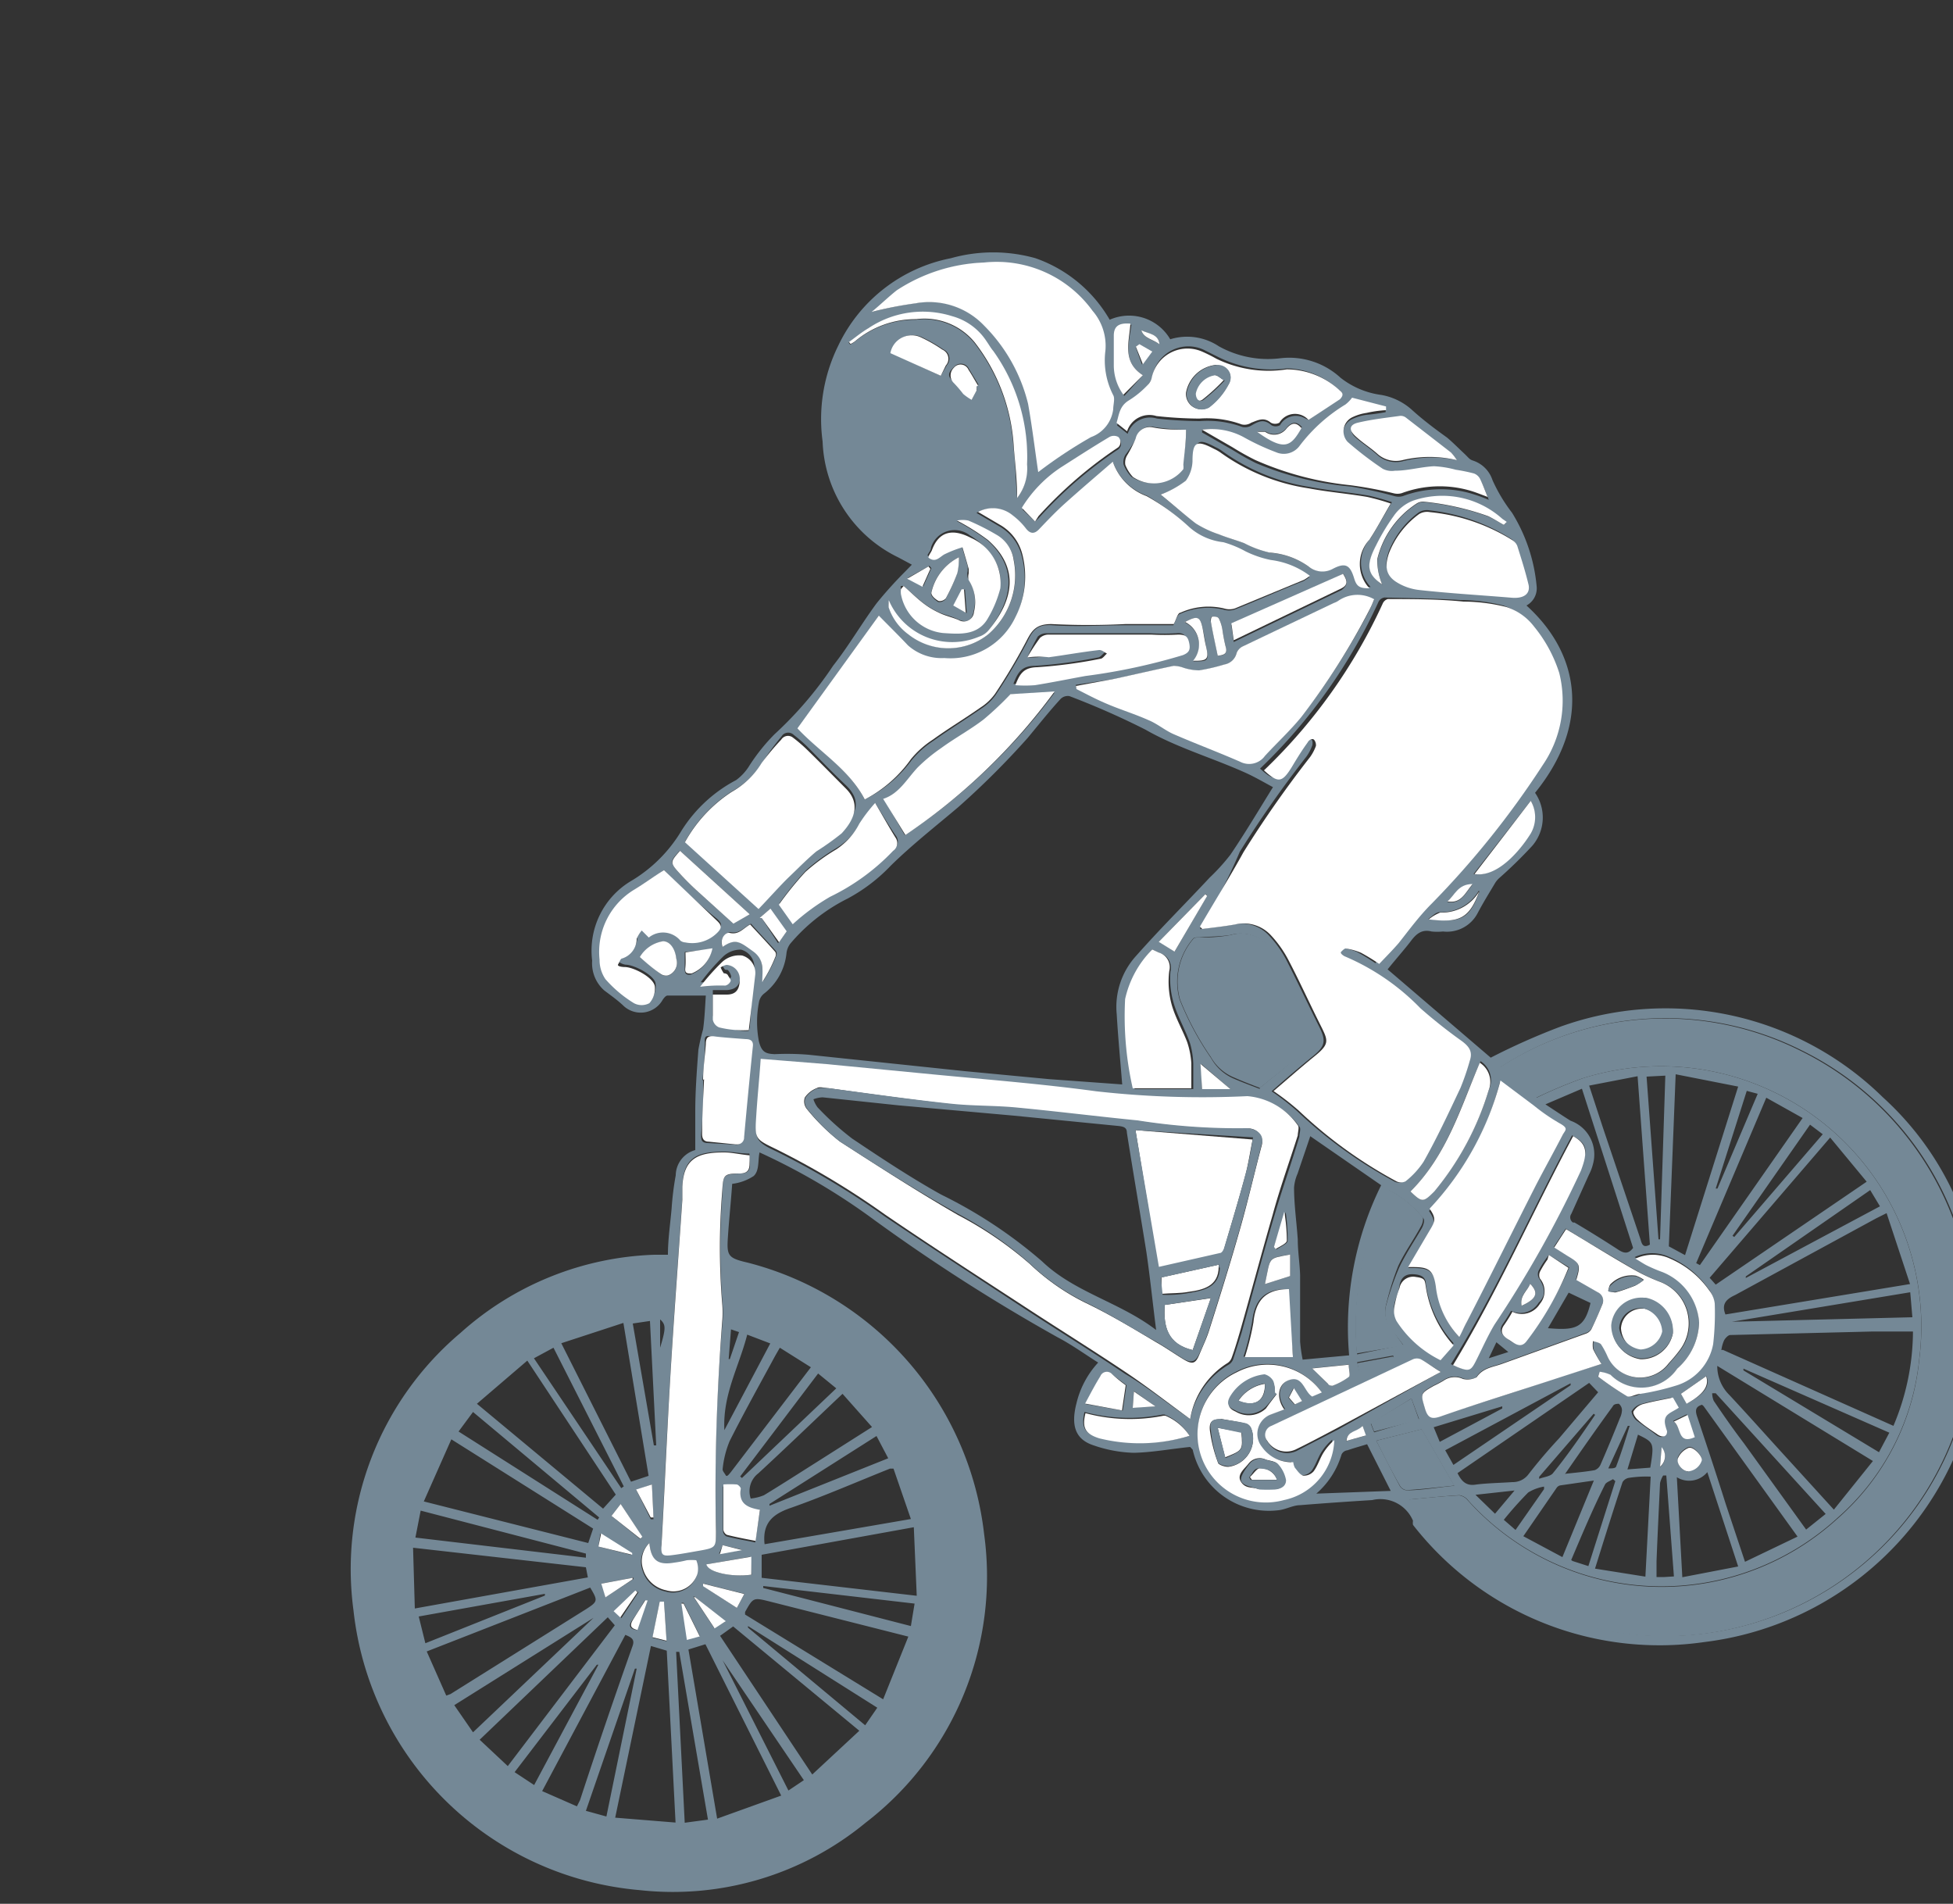 <svg xmlns="http://www.w3.org/2000/svg" viewBox="0 0 100 97.47"><rect x="0" y="0" width="100" height="97.47" fill="#333333" stroke="none"/><defs><style>.cls-1{fill:#748896;}.cls-2{fill:#fff;}</style></defs><title>BG_Astro</title><g id="Astro"><g id="Nice_Bikes" data-name="Nice Bikes"><path class="cls-1" d="M60.94,74.08c-1,.1-1.94.28-2.89.3A6.83,6.83,0,0,1,56,74c-.93-.3-1.18-1-.88-2.16a4.66,4.66,0,0,1,1.11-2.08c-.7-.44-1.36-.92-2.07-1.29a93.88,93.88,0,0,1-9.38-6A32.93,32.93,0,0,0,38.89,59c-.09.43,0,.93-.3,1.21a2.56,2.56,0,0,1-1.1.4c-.06.88-.16,1.81-.22,2.74s0,1.06,1,1.29A16.25,16.25,0,0,1,50.39,78.54a15.89,15.89,0,0,1-6.07,14.78,15.5,15.5,0,0,1-11.56,3.45A16.13,16.13,0,0,1,18.1,82.45a15.82,15.82,0,0,1,5.48-14.21,15.63,15.63,0,0,1,9.92-4h.7c0-.79.12-1.58.19-2.38a15.12,15.12,0,0,1,.21-1.69,1.36,1.36,0,0,1,1-1.29v-2c0-1,.08-2.09.16-3.14A11,11,0,0,1,36,52.7c.08-.57.1-1.15.14-1.73H34.18c-.09,0-.19.13-.25.22a1.29,1.29,0,0,1-2,.31c-.31-.3-.66-.54-1-.8a1.86,1.86,0,0,1-.61-1.52,4.15,4.15,0,0,1,2-4.08,7.41,7.41,0,0,0,2.58-2.58,7.32,7.32,0,0,1,2.79-2.58,2.58,2.58,0,0,0,.68-.74,9.8,9.8,0,0,1,1.29-1.61,19.18,19.18,0,0,0,3-3.51c.79-1,1.46-2.16,2.23-3.2a20.85,20.85,0,0,1,1.45-1.61l.35-.36L46,28.54a6.87,6.87,0,0,1-3.88-5.94,8.49,8.49,0,0,1,.8-4.9,8.1,8.1,0,0,1,5.77-4.48,8,8,0,0,1,4.33,0,7.08,7.08,0,0,1,3.8,3.15,2.44,2.44,0,0,1,3.1,1,2.93,2.93,0,0,1,2.49.36,5.17,5.17,0,0,0,3.16.61,3.88,3.88,0,0,1,3.07,1,4.28,4.28,0,0,0,2.09.88,3.16,3.16,0,0,1,1.55.75c.57.52,1.21,1,1.81,1.43.3.25.56.52.84.78s.3.34.49.4a1.56,1.56,0,0,1,1,1,8.25,8.25,0,0,0,1,1.67A8.62,8.62,0,0,1,78.68,30a1,1,0,0,1-.52,1c2.7,2.44,3.35,6,.44,9.59a2.22,2.22,0,0,1-.14,2.71,23,23,0,0,1-1.71,1.67,1.18,1.18,0,0,0-.19.23c-.31.52-.61,1-.9,1.55a1.77,1.77,0,0,1-1.77.94,3,3,0,0,1-.59,0c-.5-.13-.79.13-1.06.49s-.78.94-1.19,1.45l5.28,4.52a34,34,0,0,1,3.55-1.58,15.88,15.88,0,0,1,16.52,3.6,15.4,15.4,0,0,1,5.06,11.56A16.15,16.15,0,0,1,87.26,84.07a16,16,0,0,1-14.91-6,.61.61,0,0,1,0-.21,1.81,1.81,0,0,0-2.09-1.06c-1.29.08-2.45.16-3.68.26-.37,0-.74.22-1.12.26a4,4,0,0,1-4.39-3.1ZM57.46,55.52c-.09-1.15-.21-2.38-.28-3.59a3.88,3.88,0,0,1,1-3c1.21-1.37,2.51-2.66,3.76-4A10.26,10.26,0,0,0,63,43.76c.76-1.12,1.46-2.3,2.18-3.46-.43-.23-.89-.5-1.37-.72-1.72-.78-3.53-1.29-5.17-2.23a40.59,40.59,0,0,0-3.88-1.71.52.52,0,0,0-.45.14c-.58.63-1.1,1.29-1.69,2a42.33,42.33,0,0,1-3.55,3.54c-1.18,1-2.36,1.92-3.46,3a8.73,8.73,0,0,1-2.22,1.69,9.24,9.24,0,0,0-2.93,2.31,1,1,0,0,0-.19.49,3,3,0,0,1-1.16,2.07.72.72,0,0,0-.25.44,5.27,5.27,0,0,0,0,2c.14.56.36.63.81.65A13.62,13.62,0,0,1,41.4,54l8,.84,4.33.41Zm4-8.09v.14c.56-.08,1.12-.13,1.68-.23a1.89,1.89,0,0,1,1.85.57,5.75,5.75,0,0,1,.85,1.19c.59,1.15,1.14,2.33,1.71,3.47.36.72.3,1-.32,1.5s-1.45,1.21-2.12,1.8a13.19,13.19,0,0,1,1.29,1,23.32,23.32,0,0,0,5,3.62.52.52,0,0,0,.47,0,4.29,4.29,0,0,0,.92-1C73.41,58.19,74,57,74.62,55.7c.21-.44.31-.93.48-1.4s0-.72-.41-1a26.57,26.57,0,0,1-2.16-1.72,11.81,11.81,0,0,0-3.88-2.66c-.08,0-.12-.16-.18-.23s.17-.18.23-.17a3.1,3.1,0,0,1,.79.22,10.42,10.42,0,0,1,.93.57c.35-.37.68-.71,1-1.07.57-.65,1.07-1.36,1.67-2a45.21,45.21,0,0,0,5.71-7.12,5.84,5.84,0,0,0,.88-4.75A7.14,7.14,0,0,0,78.38,32a2.89,2.89,0,0,0-1.41-1,9.17,9.17,0,0,0-2.2-.28c-1.29-.08-2.58-.1-3.88-.13a.41.41,0,0,0-.3.21,27.81,27.81,0,0,1-6.07,8.55c.71.65.92.63,1.4-.13L66.76,38c0-.09.22-.1.34-.14s.12.23.09.31a2.34,2.34,0,0,1-.3.57,56.45,56.45,0,0,0-3.41,4.87,26.84,26.84,0,0,1-2,3.84ZM72.17,76.77a15.8,15.8,0,1,0,20.07-23,15.5,15.5,0,0,0-15.41.87l1.85,1.56a24.05,24.05,0,0,1,2.38-1A13.33,13.33,0,0,1,98.27,69.59a12.44,12.44,0,0,1-4.17,8.11,13.34,13.34,0,0,1-18.85-.8l-.08-.09a.7.7,0,0,0-.44-.26c-.84.05-1.68.14-2.57.22ZM44.28,40.93a6.64,6.64,0,0,0,2.39-2,4.84,4.84,0,0,1,1.12-1c.8-.57,1.64-1.09,2.45-1.65a2.67,2.67,0,0,0,.74-.7,30.11,30.11,0,0,0,1.6-2.69c.28-.57.48-.94,1.29-.88,1.29.09,2.58,0,3.78,0h2.43c.13-.23.19-.53.34-.58a3.46,3.46,0,0,1,2.23-.22.93.93,0,0,0,.56,0c1.19-.47,2.36-1,3.53-1.46a2.33,2.33,0,0,0,.31-.21,4.19,4.19,0,0,0-2-.84,5.32,5.32,0,0,1-1.29-.44,5.45,5.45,0,0,0-1.14-.47,3.16,3.16,0,0,1-1.73-.76,11.25,11.25,0,0,0-2.16-1.65A2.88,2.88,0,0,1,57,23.69c-.88.76-1.69,1.45-2.49,2.17-.44.39-.81.84-1.29,1.29s-.47.25-.68-.06a3.58,3.58,0,0,0-.66-.65A1.59,1.59,0,0,0,50,26.26l1.14.67A2.42,2.42,0,0,1,52.3,28.4,4.57,4.57,0,0,1,52,31.63a3.68,3.68,0,0,1-3.66,2.11,2.58,2.58,0,0,1-1.86-.65c-.5-.49-1-1-1.49-1.52l-4.13,5.72C42,38.49,43.47,39.38,44.28,40.93ZM60.94,72.65a4.19,4.19,0,0,1,2-2.8.54.54,0,0,0,.21-.28l.41-1.29c.56-2,1.09-4,1.68-6,.4-1.37.88-2.71,1.29-4.08,0-.17.1-.43,0-.52a3.51,3.51,0,0,0-2.58-1.49,48.46,48.46,0,0,1-7.75-.25c-2.79-.37-5.61-.58-8.41-.87l-5.45-.47-3.37-.27c-.08,1-.16,2-.23,2.95s-.09,1.16.93,1.63a40.68,40.68,0,0,1,5.65,3.38c2.39,1.61,4.82,3.19,7.23,4.77,1.68,1.1,3.4,2.16,5.06,3.28C58.74,71,59.81,71.88,60.94,72.65ZM55.09,35.06v.13c.54.26,1.09.56,1.64.79s1.38.5,2.05.8c.44.19.83.53,1.29.72,1.12.49,2.27.92,3.4,1.41a1,1,0,0,0,1.29-.22c.63-.67,1.29-1.29,1.87-2a36.69,36.69,0,0,0,3.44-5.34c.1-.19.18-.41.28-.62a1.73,1.73,0,0,0-1.85.09,1,1,0,0,1-.21.1L63.64,33.1a.62.62,0,0,0-.32.34.78.78,0,0,1-.63.59,9.71,9.71,0,0,1-1.29.3,2.75,2.75,0,0,1-.79-.13,1.54,1.54,0,0,0-.52-.1c-1,.21-2,.44-3,.66Zm-1.94-11c.84-.57,1.69-1.29,2.58-1.77A1.74,1.74,0,0,0,56.94,21c0-.25.13-.54,0-.72A3.88,3.88,0,0,1,56.57,18a2.74,2.74,0,0,0-.66-2.05,6.06,6.06,0,0,0-5.52-2.49A8.73,8.73,0,0,0,46,14.84c-.45.34-.88.74-1.29,1.11a19.67,19.67,0,0,1,2.25-.44,3.88,3.88,0,0,1,3.46,1.14,8.53,8.53,0,0,1,2.25,4c.22,1.18.34,2.35.52,3.5Zm-14.78,35c-.45,0-.88-.1-1.29-.1-1.36,0-2.07.28-2.14,1.72v.65c-.21,3-.44,6.07-.62,9.12s-.3,5.75-.45,8.62c0,.44.21.5.54.47s.94-.16,1.41-.23c.84-.14.85-.16.84-1A96.26,96.26,0,0,1,37,67.65a5.17,5.17,0,0,0,0-.88A35.08,35.08,0,0,1,37,61c0-.85.08-.89.9-.92.4,0,.52-.18.5-.53A1.11,1.11,0,0,1,38.38,59.15Zm36.34,9.3c.14-.25.26-.44.36-.65,1.18-2.34,2.35-4.69,3.54-7,.44-.88.92-1.73,1.37-2.58a.39.39,0,0,0-.18-.59c-.26-.16-.83-.58-1.29-.89L76.8,55.41A15.14,15.14,0,0,1,73.17,62c.32.48.31.63,0,1.12l-1.06,1.8h.25c.78,0,1.07.13,1.2,1A4.46,4.46,0,0,0,74.72,68.45Zm-35.87-22c.53-.56,1-1.11,1.58-1.65a13.62,13.62,0,0,1,1.38-1.29,13.86,13.86,0,0,0,1.29-.92c.75-.8,1.07-1.49.22-2.3s-1.29-1.29-2-2a7.89,7.89,0,0,0-.66-.57.41.41,0,0,0-.58,0l-.06.08A13.43,13.43,0,0,0,39.06,39a4.2,4.2,0,0,1-1.59,1.52,7.25,7.25,0,0,0-2.4,2.58ZM59.43,25.32c.58.48,1.19,1,1.85,1.49a5.44,5.44,0,0,0,1.19.56c.43.17.87.3,1.29.45a5.4,5.4,0,0,0,1.29.48A3.88,3.88,0,0,1,67,29a1.1,1.1,0,0,0,1.29.06c.65-.35.89-.21,1.11.49.13.43.28.53.78.5a1.82,1.82,0,0,1,0-2.49c.36-.58.7-1.19,1.09-1.85a11.26,11.26,0,0,0-1.21-.34c-1-.17-2-.25-3-.44a10.33,10.33,0,0,1-4.51-1.86,2,2,0,0,0-.32-.18c-.89-.47-1-.35-1.1.63a1.81,1.81,0,0,1-.37,1.09A5.06,5.06,0,0,1,59.43,25.32ZM64.5,55.7c.89-.72,1.73-1.42,2.58-2.09a.41.41,0,0,0,.18-.56l0,0c-.67-1.29-1.29-2.71-2-4.06A1.87,1.87,0,0,0,63,47.87c-.53.08-1.07.08-1.6.12-.12,0-.28,0-.32.08a3.38,3.38,0,0,0-.68,3.1,14.88,14.88,0,0,0,1.61,3,2.43,2.43,0,0,0,1.18,1.06c.44.19.9.36,1.32.52ZM82,69.83a7.35,7.35,0,0,1-.4-.75,1.18,1.18,0,0,1,0-.41.6.6,0,0,1,.41.17,4.21,4.21,0,0,1,.31.57,1.83,1.83,0,0,0,3.15.4c.19-.22.39-.44.56-.67a2.27,2.27,0,0,0-1.09-3.54,10,10,0,0,1-1.42-.7c-1.11-.65-2.21-1.29-3.35-2l-.61.94.68.43c.66.39.68.47.45,1.23l1.1.63a.47.47,0,0,1,.27.6v0c-.17.44-.36.88-.57,1.29a.53.53,0,0,1-.28.22l-4.31,1.56c-.45.17-1,.21-1.29.68-.09.13-.48.16-.7.09a1,1,0,0,0-1,.09,5.17,5.17,0,0,1-.49.26c-.71.4-.68.4-.45,1.19.14.45.34.53.76.39,2-.67,4.06-1.29,6.1-2Zm-12.92-.44a16.41,16.41,0,0,1,1.64-8.71l-3.63-2.51c-.22.66-.44,1.29-.65,1.92a2.14,2.14,0,0,0-.18.71c0,.89.13,1.77.19,2.66,0,.61.1,1.21.12,1.82v3.4a7.75,7.75,0,0,0,.13.93Zm19.14-.28L96.95,73a12.49,12.49,0,0,0,1-4.83H95.88l-7.29.18c-.1,0-.25.16-.31.27a1.77,1.77,0,0,0-.14.5ZM67,21.5l1.55-1.1c.18-.13.28-.28,0-.44a4,4,0,0,0-2.65-1.1,6.1,6.1,0,0,1-3.54-.59l-.74-.37A1.87,1.87,0,0,0,59,19.31a.68.68,0,0,1-.17.32,4.64,4.64,0,0,1-1,1c-.49.3-.5.74-.63,1.15l.54.43a1.2,1.2,0,0,1,1.5-.78,21,21,0,0,0,2.2.13,5.17,5.17,0,0,1,2.17.3.63.63,0,0,0,.49-.09c.32-.18.61-.35,1,0a.45.45,0,0,0,.44,0,.93.93,0,0,1,1.27-.36Zm10.33,9c.59.08,1-.18.87-.62-.17-.68-.37-1.36-.58-2a.63.63,0,0,0-.26-.3,9.73,9.73,0,0,0-4.15-1.45.79.79,0,0,0-.56.1,4.5,4.5,0,0,0-1.54,2c-.21.62-.19,1.09.35,1.46a2.76,2.76,0,0,0,1.23.43c1.58.21,3.14.31,4.69.44Zm11,36.8,9.47-1.56-1.2-3.63-.54.27L88.85,66.3C88.37,66.52,88.12,66.78,88.37,67.35Zm-42-24.54A30.74,30.74,0,0,0,54,35.46l-2.22.09a16.39,16.39,0,0,1-1.37,1.29c-.7.53-1.47,1-2.18,1.47a8.55,8.55,0,0,0-1.21,1c-.56.58-.93,1.29-1.76,1.6ZM61.55,22.14l1.6.92a13.28,13.28,0,0,0,1.16.65,16,16,0,0,0,4.86,1.2,21,21,0,0,1,2.23.49.8.8,0,0,0,.43,0,5.57,5.57,0,0,1,3.4-.16,9,9,0,0,1,1,.35c-.14-.35-.25-.65-.39-.93a.58.58,0,0,0-.31-.27,8.8,8.8,0,0,0-.93-.19A5.17,5.17,0,0,0,73.46,24c-.67,0-1.29.17-2,.23a1,1,0,0,1-.62-.1A17.54,17.54,0,0,1,69,22.74a.8.8,0,0,1,.25-1.29,2.49,2.49,0,0,1,.7-.21,9.69,9.69,0,0,0,1-.14v-.23l-1.74-.45a1.74,1.74,0,0,1-.34.35,8.4,8.4,0,0,0-2.35,2.12,1,1,0,0,1-1.21.32,12,12,0,0,1-1.67-.78A3.47,3.47,0,0,0,61.55,22ZM46.79,78.19,39,79.6v1.18l7.94.92ZM86.28,64.26,89,55.63,85.8,55l-.35,8.81Zm-55.91,14-7.26-4.57L21.7,76.87,30.12,79Zm4.88,6.19,1.47,8.66L40,91.93l-3.88-7.75Zm11.26-.66L39.44,82c-.87-.22-.87-.22-1.29.53v.13L45.22,87ZM34,44.55c-.45.31-1,.68-1.47,1a3.72,3.72,0,0,0-1.74,3.54,1.74,1.74,0,0,0,.3,1,6.33,6.33,0,0,0,1.41,1.15.84.84,0,0,0,.79,0,1.12,1.12,0,0,0,.28-.85c0-.43-1.09-1-1.54-1a.85.85,0,0,1-.34-.14c-.1-.05.12-.27.21-.3a1.06,1.06,0,0,0,.74-1,1.46,1.46,0,0,1,.26-.43l.36.36a1.16,1.16,0,0,1,1.58.18.47.47,0,0,0,.25.09,1.81,1.81,0,0,0,1.61-.47c.27-.25.3-.39,0-.65C35.77,46.28,34.89,45.44,34,44.55Zm-.67,39.72L31.5,93.06l3.09.25-.45-8.8Zm-1.8-7.75L27,69.66l-2.58,2.21,6.46,5.37ZM59,48.61a5.17,5.17,0,0,0-1.29,2.58,16.68,16.68,0,0,0,.39,4.57h3V54.47a4.25,4.25,0,0,0-.17-1.07c-.23-.65-.59-1.29-.79-1.9a4.46,4.46,0,0,1-.21-1.76.78.78,0,0,0-.53-.94Zm-15,40-6.46-5.34-.67.48,4.72,7.1ZM87.93,69.93a2.07,2.07,0,0,0,.62,1.49c1,1.07,2,2.2,3,3.29l2.35,2.58,2-2.49ZM28.74,68.77l3.57,7.09.9-.3-1.29-7.83ZM30,80.24l-8.85-1,.09,3.11,8.86-1.59Zm63.71-22-6.17,7.18.31.35,7.73-5.27Zm-26.07,13a3.41,3.41,0,0,0-4.37-1,3.5,3.5,0,0,0,2.36,6.54,3.24,3.24,0,0,0,2.58-3.07,2.93,2.93,0,0,0-.57.67c-.18.3-.28.65-.49.93a.66.66,0,0,1-.53.22c-.17,0-.31-.26-.43-.41a.75.75,0,0,1-.08-.28,1.85,1.85,0,0,1-1.56-.79,1.06,1.06,0,0,1,.53-1.65l.72-.27c-.39-.54-.36-1.21.14-1.46.76-.37.8.54,1.29.8Zm4.21-2.39c-.22-.27-.37-.5-.57-.71A1.43,1.43,0,0,1,71,66.74a13.78,13.78,0,0,1,.65-1.86c.34-.71.78-1.36,1.15-2,.08-.14.16-.4.09-.49a5.85,5.85,0,0,0-1.8-1.47,15.59,15.59,0,0,0-1.6,8.42Zm-50,15.7,1,2.26.22-.08L30,82.39c.62-.4.62-.44.22-1.11Zm17.3-5.49,7.49-1.29-.89-2.58h-.18c-1.68.67-3.35,1.4-5.05,2-.93.31-1.46.76-1.38,1.78Zm48-7.14c-.32.09-.36.27-.26.58.5,1.49,1,3,1.46,4.46l1,3,2.69-1.29-4.81-6.68Zm-6.65-13.8c-2.09,3.88-3.88,8-6.21,11.72l.22.1c.68.26.68.26,1-.41s.58-1.19.9-1.76a58.13,58.13,0,0,0,4.43-7.89C81.28,59.1,81.39,58.59,80.55,58.17ZM73.77,70.24c-.4-.26-.68-.45-1-.62a.52.52,0,0,0-.4,0l-7.23,3.44a.49.49,0,0,0-.21.79,1.14,1.14,0,0,0,1.45.44l2.13-1.1ZM52.6,33.66a4.26,4.26,0,0,0,1-.08c.88-.12,1.76-.27,2.58-.37.13,0,.27.12.4.18-.12.09-.22.25-.35.27a24.54,24.54,0,0,1-3.24.43c-.7,0-.88.36-1.1.92a6.56,6.56,0,0,0,1,0c.88-.14,1.76-.32,2.58-.47a30.91,30.91,0,0,0,5-1.07c.35-.13.39-.3.32-.62s-.19-.47-.56-.43a13.14,13.14,0,0,1-1.38,0H53.58a.65.65,0,0,0-.44.17A10.79,10.79,0,0,0,52.6,33.66Zm-7.75,7.45a8,8,0,0,0-.78,1,3.49,3.49,0,0,1-1.21,1.29,10.13,10.13,0,0,0-1.59,1.16,17.09,17.09,0,0,0-1.36,1.68l.71,1a10.92,10.92,0,0,1,1.92-1.41,11.12,11.12,0,0,0,3.22-2.35.48.48,0,0,0,.14-.65c-.35-.5-.68-1.06-1.1-1.74ZM36,55.32h0a24.72,24.72,0,0,1-.1,2.76c0,.26,0,.43.34.44l1.38.08a.35.35,0,0,0,.43-.36c.14-1.55.31-3.11.45-4.66,0-.27-.13-.34-.36-.36a6.21,6.21,0,0,1-1.61-.14c-.54-.14-.43.1-.44.4,0,.59-.06,1.2-.12,1.81Zm45.37.26.7,2.14L84,63.45c.06.21.12.48.48.27l-.63-8.62Zm0,15.22-6.74,4.62c.21.43.45.66.92.59s1.29-.09,1.89-.13a1,1,0,0,0,.83-.41c.49-.63,1-1.23,1.56-1.83l2-2.36ZM29.54,92.48l.16-.32q1.29-3.94,2.69-7.89c.13-.36-.09-.45-.37-.57l-4.26,8Zm1.58-9.68-6.56,6.27L26,90.42l5.48-7.21Zm52.5-18.91L81,55.74l-1.87.8c.52.34.92.61,1.29.84a1.83,1.83,0,0,1,1.15,2.2,2.4,2.4,0,0,1-.21.56l-.9,2a.32.32,0,0,0,.08.45l.08,0q1.15.68,2.27,1.41C83.16,64.17,83.38,64.21,83.62,63.89ZM43.14,71.36c-1.45,1.37-2.87,2.74-4.31,4.07a1.15,1.15,0,0,0-.39,1.29,2.36,2.36,0,0,0,.68-.17c.92-.56,1.82-1.14,2.74-1.72l2.79-1.77Zm43,9.39L89,80.2l-1.58-4.83a1.2,1.2,0,0,1-1.56.26ZM90.44,56.2l-3.59,8.47.19.1,5.26-7.53ZM46.27,30h-.14a1.16,1.16,0,0,0,0,.25,2.45,2.45,0,0,0,2.16,2c.8,0,1.71.14,2.23-.65A5.92,5.92,0,0,0,51.17,30c.28-1-.71-2.13-1.5-2.58a1.26,1.26,0,0,0-2,.62c0,.14-.13.27-.18.39.36.28.56,0,.8-.16a5.88,5.88,0,0,1,.94-.37c.1.36.22.74.32,1.11v.23a.66.66,0,0,0,0,.34,2.07,2.07,0,0,1,.3,1.72c-.08.48-.35.61-.79.41s-.68-.22-1-.37a4.2,4.2,0,0,1-.81-.49C46.92,30.59,46.59,30.28,46.27,30Zm38.25,45.6a5.77,5.77,0,0,0-1.1.06.47.47,0,0,0-.34.22c-.48,1.45-.93,2.89-1.41,4.43l2.58.41Zm-2.58-5.39-.12.26a16.37,16.37,0,0,0,1.47,1,.93.93,0,0,0,.71-.12,12.92,12.92,0,0,0,1.77-.48,2.73,2.73,0,0,0,1.91-2.14,13.78,13.78,0,0,0,.08-2.07,1.29,1.29,0,0,0-.28-.67,4.73,4.73,0,0,0-2-1.63,2.09,2.09,0,0,0-1.78,0,7.27,7.27,0,0,0,.63.37,7.75,7.75,0,0,0,.76.32A3,3,0,0,1,87,67.69a3.26,3.26,0,0,1-1.11,2.38,2.22,2.22,0,0,1-3.41.35,1.76,1.76,0,0,0-.56-.18ZM39.93,69l-.23.4c-.79,1.46-1.6,2.91-2.34,4.38A5,5,0,0,0,37,75.23c0,.09.1.19.16.3s.19-.08.26-.16L41.52,70ZM24.22,88.69l6.17-5.86h0L23.26,87.3ZM70.47,73.76c.43.83.81,1.59,1.21,2.33a.45.45,0,0,0,.34.21c.81,0,1.63-.16,2.44-.23l-1.67-2.89Zm4.13-50.2a2.58,2.58,0,0,0-.28-.36L72,21.45a.45.45,0,0,0-.3-.1c-.72.1-1.46.18-2.17.35-.37.09-.44.39-.16.66s.78.59,1.14.92a1.42,1.42,0,0,0,1.29.34A6,6,0,0,1,74.6,23.56ZM60.73,22a12.25,12.25,0,0,1-1.65-.14.74.74,0,0,0-.89.55v0a6.46,6.46,0,0,1-.56.87.72.72,0,0,0-.1.5,1.94,1.94,0,0,0,.39.62,1.92,1.92,0,0,0,2.58-.4.68.68,0,0,0,0-.22A6.8,6.8,0,0,0,60.73,22ZM52.08,25.5a2.47,2.47,0,0,0,.49-1.67A9.33,9.33,0,0,0,50.84,18a5.53,5.53,0,0,1-.34-.49,3.06,3.06,0,0,0-1.76-1.29,5,5,0,0,0-4.29.61l-1,.71.08.1a1.2,1.2,0,0,0,.22-.13,4.81,4.81,0,0,1,3.14-1.14,3.33,3.33,0,0,1,3,1.19,9.61,9.61,0,0,1,2,5.34C52,23.73,52,24.55,52.08,25.5ZM30,79.75v-.21l-8.46-2.2-.27,1.38ZM72.22,61c.59.57.66.56,1.2,0a14.79,14.79,0,0,0,2.8-5.17,1.16,1.16,0,0,0-.41-1.5C74.77,56.69,74.08,59.16,72.22,61Zm9.39,14.8-1.73.25a.31.31,0,0,0-.18.13L78,78.65l2,1.07Zm6.24-4.47h-.18a1,1,0,0,0,.08.39c.5.74,1,1.46,1.55,2.18l3.18,4.41,1-.8ZM74.43,68.77a5.74,5.74,0,0,1-1.42-3c0-.31-.14-.47-.5-.52s-.75,0-.85.56-.22.67-.27,1a1.11,1.11,0,0,0,.12.7,5.61,5.61,0,0,0,2.25,2Zm-8.23.59L65.89,66c-1.19,0-1.65.59-1.78,1.68a13,13,0,0,1-.44,1.78Zm31.61-3.2-9.13,1.51h0l9.24-.23ZM38.39,52.62l.23-3a.93.93,0,0,0-.67-1A1.29,1.29,0,0,0,37,49a11.29,11.29,0,0,0-1.12,1.29,8.74,8.74,0,0,0,1.29-.06.4.4,0,0,0,.27-.23.69.69,0,0,0-.14-.3c-.06-.09-.16,0-.21-.1a1.59,1.59,0,0,1-.16-.3c.1,0,.21-.13.3-.13a.72.72,0,0,1,.68.72c0,.53-.19.75-.67.8H36.5v1.29a.53.53,0,0,0,.32.39,2.52,2.52,0,0,0,1.51.41ZM60.91,73.51a2.74,2.74,0,0,0-1.29-1.09h-.09a8.77,8.77,0,0,1-4-.13c-.18.78,0,1.1.71,1.29A8.66,8.66,0,0,0,60.91,73.51ZM35.06,93.32l1.19-.16-1.47-8.59h-.16ZM30.6,77.81l.08-.12-6.46-5.4-.74,1ZM53,26.7l.19-.18a21.77,21.77,0,0,1,4-3.47.37.37,0,0,0,.17-.5l-.06-.09a.48.48,0,0,0-.45,0c-.84.5-1.67,1-2.49,1.56a6.64,6.64,0,0,0-2,2.07ZM71.21,76.33,70,73.94c-.32.1-.66.19-1,.31a.38.38,0,0,0-.31.22,4.26,4.26,0,0,1-1.29,2Zm-39.4-.14.13-.09L28.34,69l-1,.54Zm57.46-6.12v.09l6.94,4.19.53-1ZM46.64,83.25l.19-1.15-7.75-.9v.1Zm32.67-19-.14.18a5,5,0,0,0-.39.63.44.44,0,0,0,0,.35c.36.56.37.93,0,1.29a1.09,1.09,0,0,1-1.41.41,7.61,7.61,0,0,1-.41.66c-.27.36,0,.61.21.76s.59.5.93.08a15.86,15.86,0,0,0,2.25-3.72ZM27.9,81.69V81.6l-6.46,1.16.34,1.37Zm17.61-51a2.88,2.88,0,0,0,0,.39,2.8,2.8,0,0,0,1,1.38,3.29,3.29,0,0,0,4.11,0,4,4,0,0,0,1.29-3.81A1.77,1.77,0,0,0,51,27.4a11.94,11.94,0,0,0-1.43-.72,1.45,1.45,0,0,0-.58,0,11.63,11.63,0,0,1,1.59,1c1.6,1.46,1.21,3.11,0,4.65a1.09,1.09,0,0,1-.47.3,3.53,3.53,0,0,1-4.63-1.86Zm23.25-1.29L63.05,32l.12.87,5.52-2.66c.4-.3.26-.56.09-.84ZM38.3,83.25v.08l6,5,.62-.9Zm6.58-9.73L39.4,77v.09l6.08-2.43ZM84.31,55.12l.61,8.33H85l.27-8.38ZM30.64,85.23h-.08l-4.21,5.5,1,.66ZM31.05,93l1.55-7.57h-.09L30,92.71ZM37.9,75.59l.09.08,4.83-4.59-.93-.76Zm.49-28.78-3.58-3.26c-.5.54-.52.58-.08,1.09a13.51,13.51,0,0,0,1,1l1.81,1.64Zm51,18.54v.08l6.87-3.67-.5-.83ZM33.25,79a1.29,1.29,0,0,0-.36,1.37,1.56,1.56,0,0,0,1.19,1.11,1.29,1.29,0,0,0,1.6-.84,1.11,1.11,0,0,0-.06-.7c0-.06-.32,0-.48,0a4.78,4.78,0,0,0-.63.12C33.67,80.18,33.34,79.91,33.25,79Zm7.91,12.14L37,85H37l3.37,6.67ZM38.26,68.33C37.83,70,37,71.39,37.09,73.22l2.35-4.44Zm.65,9c-.59-.1-1.1-.25-1-1,0,0-.13-.19-.22-.22a4.86,4.86,0,0,0-.67,0v2.29a.34.34,0,0,0,.18.26c.47.12,1,.21,1.47.31ZM74.42,75l6-4.08v-.1L74,74.25Zm5.76.45c.57-.06,1-.1,1.47-.18a.52.52,0,0,0,.3-.28c.35-.8.68-1.6,1-2.4a1,1,0,0,0,.1-.4.43.43,0,0,0-.16-.32c-.06,0-.26,0-.31.13-.81,1.11-1.59,2.23-2.45,3.47ZM78.38,41l-2.93,3.75c1.15.18,2.3-1.15,2.88-2.08A1.67,1.67,0,0,0,78.38,41ZM48.17,19.24l.31-.54a.51.51,0,0,0-.18-.81,7.34,7.34,0,0,0-1.06-.61,1.11,1.11,0,0,0-1.6.79ZM33.48,74h.12l-.32-6.37-.88.13ZM88.71,63.27l.09.06,4.53-5.26-.65-.49Zm-3,17.44-.39-5.17h-.16a1.29,1.29,0,0,0-.16.39c-.06,1.29-.13,2.67-.18,4v.81h.4ZM77,26.87l.13-.13-.23-.16a4.6,4.6,0,0,0-4.53-.93,2.13,2.13,0,0,0-1,.79,10.64,10.64,0,0,0-.9,1.5c-.52,1-.48,1.42.31,2a3.28,3.28,0,0,1-.25-1.29,4.7,4.7,0,0,1,2-2.84.61.61,0,0,1,.43-.1,13.8,13.8,0,0,1,3.26.74C76.47,26.56,76.72,26.72,77,26.87ZM58.52,19.21c-1.07-.68-.7-1.69-.59-2.58-.58,0-.84.14-.85.62s0,1,0,1.52a2.58,2.58,0,0,0,.49,1.5Zm22,60.71.81.26,1.38-4.35-.12-.1c-.14.09-.36.16-.41.28-.62,1.23-1.16,2.52-1.73,3.86Zm-22.84-9-.72-.54a.36.36,0,0,0-.61.1c-.25.41-.47.84-.78,1.4l1.92.34ZM37,48.48c.63-.52,1.06-.18,1.59.18s.43,1,.48,1.58a6.9,6.9,0,0,0,.67-1.29.28.28,0,0,0,0-.25c-.43-.48-.87-.94-1.29-1.41-.36.18-.58.54-1.06.43A.54.54,0,0,0,37,48.48Zm48.31,24.8c0-.25-.21-.54-.12-.72s.41-.31.67-.49l-.3-.52c-.54.12-1.06.19-1.55.34a.83.83,0,0,0-.47.37.77.77,0,0,0,.23.44c.34.27.7.5,1,.74S85.27,73.56,85.36,73.28ZM79.26,68c1.42.12,1.87,0,2.18-1.29l-1.12-.53ZM32.76,49c.36.3.71.59,1.07.87a.48.48,0,0,0,.37.08.68.68,0,0,0,.43-.85c-.08-.54-.35-.89-.68-.9a1.68,1.68,0,0,0-1.19.83ZM72.27,71.6l-2.08,1.29.17.44,2.3-.68ZM49.1,28.53a2.67,2.67,0,0,0-1.43,1.86c0,.14.22.34.37.43a.41.41,0,0,0,.37-.14A10,10,0,0,0,49,29.38,3.37,3.37,0,0,0,49.1,28.53ZM89.44,55.85l-1.59,5h.09L90,56Zm-27.63-10-.08-.08-2.39,2.44.81.5ZM77.6,78.33l1.46-2.09v-.13a2.29,2.29,0,0,0-.81.3A18.6,18.6,0,0,0,77,77.81Zm-3.88-4.51,3.2-1.71V72l-3.51,1.07ZM50,19.79l.1-.1-.49-.81a.45.45,0,0,0-.75-.1c-.3.27-.4.49,0,.78s.3.39.48.56a2.75,2.75,0,0,0,.43.3l.25-.47A.65.65,0,0,0,50,19.79ZM38.42,79.7l-2.23.39c.08.41,1.29.67,2.3.53Zm46.08-4.56c.21-1.29.18-1.29-.63-1.69l-.54,1.78Zm-19.73-9.4,1.29-.41v-1.1C64.88,64.43,65.07,64.33,64.77,65.74Zm-29.71-17v.87c0,.28.12.32.32.28a1.74,1.74,0,0,0,1.07-1.29Zm34,21.12-1.87.19.8.8s.17.13.22.1a3.36,3.36,0,0,0,.84-.45C69.16,70.43,69.07,70.14,69.06,69.87Zm12.62,2.58-.08-.06-2.79,3.23v.1c.23-.09.57-.12.7-.28.81-1,1.49-2,2.17-3ZM64.36,22.07c1.42,1,1.73.74,2.3-.21-.26-.28-.48-.28-.75,0a.8.8,0,0,1-1.11.23l0,0c-.09,0-.26,0-.4,0ZM86.43,75.3a.8.8,0,0,0,.7-.58c0-.23-.45-.72-.68-.63a1,1,0,0,0-.54.52.67.67,0,0,0,.54.74Zm-9.88,2.2,1-1.19-2,.22ZM75.72,45.6a2.22,2.22,0,0,1-2,1.1c-.21,0-.39.22-.59.35,1.67.22,2.12,0,2.62-1.41ZM60.65,31.86a1.29,1.29,0,0,1,.45,2c.75,0,.81,0,.66-.75-.06-.3-.1-.61-.17-.9C61.45,31.55,61.31,31.5,60.65,31.86ZM38.89,47H39l.84,1.29.39-.56-.83-1.16ZM37.73,82.32l.39-.72L36,81.07v.13ZM62.35,33.57c.35,0,.52-.12.4-.49a8.65,8.65,0,0,1-.16-.85,1.94,1.94,0,0,0-.18-.56c0-.08-.21-.1-.32-.1s-.12.17-.09.26C62.11,32.41,62.24,33,62.35,33.57Zm-.8,22.19H63l-1.5-1.29ZM34,82h-.22l-.37,1.85.72.18ZM86.07,71.36l.3.5c.9-.48,1.21-.9,1-1.41ZM31.31,77.61l1.47,1.19.1-.1L31.78,77ZM33.38,76l-.8.28.74,1.5h.14Zm2.45,7.75L35,82.06h-.1l.32,1.86Zm1.29-.72-1.56-1.29H35.5l1.06,1.6Zm49.62-9.48-.37-1.14-.7.34c.43.3.23,1.16,1.11.8ZM65.23,63.84l.13.13c.19-.14.56-.28.57-.44a8.91,8.91,0,0,0-.1-1.47h0ZM30.64,79.18l1.69.43v-.09l-1.59-1ZM31,81.77l1.43-.92v-.08l-1.6.3ZM83.49,73h-.14l-1,2.18c.19,0,.39,0,.41-.12.25-.66.47-1.36.68-2.05Zm-14-3.26.13.5,1.72-.76v-.08Zm-23-40.16.79.43.41-.92-.1-.12ZM59.16,72l-1.1-.78-.06.84ZM74.11,46.18c.68.12.89-.4,1.29-.89-.76,0-.92.57-1.29.87Zm-41,35.76h-.1c-.21.35-.41.7-.63,1s-.14.45.23.52ZM77.91,66.85c.76-.32.9-.7.44-1.12C78.2,66.08,77.8,66.33,77.91,66.85ZM32.69,81.52l-.1-.06-1.11,1.06.34.32Zm4.74-13.46-.12,1.52h.06l.47-1.38ZM48.87,31l.63.39-.09-1.2h-.12Zm9.47-13.36-.19.13.32.89.48-.65Zm17.89,51.9,1-.32-.61-.5ZM69.77,73c-.25.35-.76.23-.85.78l1-.28ZM58.44,16.91c.14.45.62.47.93.72C59.32,17.1,58.8,17.1,58.44,16.91ZM33.8,69c.3-1,.3-1.18,0-1.45Zm32.86,2.73-.44-.65-.25.48.31.35ZM37,79.11l-.18.44L38,79.34Zm48-4a.7.7,0,0,0,.08-1Z"/><path class="cls-2" d="M61.44,47.44c.75-1.29,1.52-2.52,2.23-3.81a56.45,56.45,0,0,1,3.41-4.87,2.34,2.34,0,0,0,.3-.57.43.43,0,0,0-.09-.31c-.09-.1-.27,0-.34.14-.3.41-.56.84-.83,1.29-.48.76-.68.79-1.4.13A27.81,27.81,0,0,0,70.8,30.9a.41.41,0,0,1,.26-.23c1.29,0,2.58,0,3.88.13a9.17,9.17,0,0,1,2.2.28,2.89,2.89,0,0,1,1.41,1,7.14,7.14,0,0,1,1.29,2.38A5.84,5.84,0,0,1,79,39.16a45.21,45.21,0,0,1-5.71,7.12c-.61.61-1.11,1.29-1.67,2-.31.36-.65.7-1,1.07a10.42,10.42,0,0,0-.93-.57,3.1,3.1,0,0,0-.79-.22c-.06,0-.16.1-.23.17s.1.19.18.23a11.81,11.81,0,0,1,3.88,2.66,26.57,26.57,0,0,0,2.12,1.68c.36.27.57.53.41,1a12.67,12.67,0,0,1-.48,1.4c-.61,1.29-1.21,2.58-1.89,3.78a4.29,4.29,0,0,1-.92,1,.52.52,0,0,1-.47,0,23.32,23.32,0,0,1-5-3.62,13.19,13.19,0,0,0-1.29-1c.67-.57,1.38-1.2,2.12-1.8s.68-.78.32-1.5c-.58-1.15-1.11-2.33-1.71-3.47a5.75,5.75,0,0,0-.85-1.19,1.89,1.89,0,0,0-1.85-.57c-.56.1-1.11.16-1.68.23Z"/><path class="cls-2" d="M44.28,40.93c-.81-1.55-2.33-2.44-3.45-3.64L45,31.52c.49.5,1,1,1.49,1.52a2.58,2.58,0,0,0,1.86.65A3.68,3.68,0,0,0,52,31.58a4.57,4.57,0,0,0,.34-3.23,2.42,2.42,0,0,0-1.12-1.47l-1.14-.67a1.59,1.59,0,0,1,1.78.18,3.58,3.58,0,0,1,.66.65c.23.31.45.3.68.06s.8-.85,1.29-1.29c.8-.72,1.61-1.41,2.49-2.17a2.88,2.88,0,0,0,1.73,1.76A11.25,11.25,0,0,1,60.91,27a3.16,3.16,0,0,0,1.73.76,5.45,5.45,0,0,1,1.14.47,5.32,5.32,0,0,0,1.29.44,4.19,4.19,0,0,1,2,.81,2.33,2.33,0,0,1-.31.21l-3.53,1.46a.93.93,0,0,1-.56,0,3.46,3.46,0,0,0-2.23.22c-.14,0-.21.35-.34.58H57.62a37,37,0,0,1-3.78,0c-.78,0-1,.31-1.29.88a30.11,30.11,0,0,1-1.6,2.69,2.67,2.67,0,0,1-.74.7c-.81.57-1.65,1.07-2.45,1.65a4.84,4.84,0,0,0-1.12,1A6.64,6.64,0,0,1,44.28,40.93Z"/><path class="cls-2" d="M60.94,72.65c-1.14-.83-2.21-1.67-3.35-2.43-1.67-1.12-3.38-2.18-5.06-3.28-2.42-1.58-4.84-3.14-7.23-4.77a40.68,40.68,0,0,0-5.65-3.38c-1-.48-1-.52-.93-1.63s.16-1.92.23-2.95l3.37.27,5.39.52c2.8.27,5.62.49,8.41.87a48.46,48.46,0,0,0,7.75.25,3.51,3.51,0,0,1,2.58,1.49c.09.09,0,.35,0,.52-.43,1.36-.92,2.71-1.29,4.08-.58,2-1.11,4-1.68,6-.13.44-.26.88-.41,1.29a.54.54,0,0,1-.21.28A4.19,4.19,0,0,0,60.94,72.65ZM42.41,55.71h0c-.19,0-.43-.1-.59,0a1.29,1.29,0,0,0-.61.48.61.61,0,0,0,.09.57A10.33,10.33,0,0,0,43,58.44c2,1.29,4,2.58,6.06,3.77a19,19,0,0,1,3.68,2.51,11.51,11.51,0,0,0,2.88,2c1.23.59,2.39,1.29,3.58,2,.48.27.93.59,1.41.88s.62.19.81-.27.34-.76.47-1.15c.56-1.76,1.11-3.51,1.61-5.28.4-1.4.72-2.82,1.1-4.24a.69.69,0,0,0-.8-.87,32.73,32.73,0,0,1-5.55-.4c-2-.18-4.07-.45-6.1-.65-1.16-.1-2.34-.08-3.5-.21C46.52,56.28,44.49,56,42.41,55.71Z"/><path class="cls-2" d="M55.09,35.12l2-.37c1-.22,2-.45,3-.66a1.54,1.54,0,0,1,.52.1,2.75,2.75,0,0,0,.79.13,9.71,9.71,0,0,0,1.29-.3.78.78,0,0,0,.63-.59.62.62,0,0,1,.32-.34l4.66-2.22a1,1,0,0,0,.21-.1,1.73,1.73,0,0,1,1.85-.09,5.38,5.38,0,0,1-.28.62,36.69,36.69,0,0,1-3.44,5.4c-.58.71-1.29,1.37-1.87,2A1,1,0,0,1,63.5,39c-1.12-.49-2.27-.92-3.4-1.41-.44-.19-.83-.53-1.29-.72-.67-.3-1.38-.52-2.05-.8s-1.1-.52-1.64-.79Z"/><path class="cls-2" d="M53.16,24.17c-.17-1.15-.31-2.33-.52-3.5a8.53,8.53,0,0,0-2.25-4,3.88,3.88,0,0,0-3.51-1.14,19.67,19.67,0,0,0-2.25.44c.45-.37.87-.78,1.29-1.11a8.73,8.73,0,0,1,4.47-1.42,6.06,6.06,0,0,1,5.55,2.47,2.74,2.74,0,0,1,.66,2.05A3.88,3.88,0,0,0,57,20.23c.1.18,0,.48,0,.72a1.74,1.74,0,0,1-1.14,1.43A24.23,24.23,0,0,0,53.16,24.17Z"/><path class="cls-2" d="M38.38,59.15v.4c0,.35-.1.52-.5.53-.84,0-.85.08-.9.92a35.08,35.08,0,0,0,0,5.76,5.17,5.17,0,0,1,0,.88c-.27,3.58-.4,7.16-.32,10.75,0,.83,0,.85-.84,1-.47.08-.93.17-1.41.23s-.57,0-.54-.47c.16-2.87.28-5.75.45-8.62s.41-6.07.62-9.12v-.65C35,59.32,35.72,59,37.07,59,37.47,59,37.92,59.11,38.38,59.15Z"/><path class="cls-2" d="M74.72,68.45a4.46,4.46,0,0,1-1.2-2.58c-.13-.9-.41-1-1.2-1h-.22L73.2,63c.31-.5.32-.65,0-1.12a15.14,15.14,0,0,0,3.63-6.56l1.72,1.29a9.87,9.87,0,0,0,1.29.89c.49.27.32.34.18.59-.45.87-.93,1.73-1.37,2.58-1.19,2.34-2.35,4.69-3.54,7C74.93,68,74.86,68.2,74.72,68.45Z"/><path class="cls-2" d="M38.84,46.54l-3.77-3.42a7.25,7.25,0,0,1,2.4-2.58A4.2,4.2,0,0,0,39,39.06,13.44,13.44,0,0,1,40,37.87a.41.41,0,0,1,.57-.13l.08.06a7.89,7.89,0,0,1,.66.57c.67.65,1.29,1.29,2,2s.53,1.5-.22,2.3a13.86,13.86,0,0,1-1.29.92c-.49.41-.94.87-1.38,1.29S39.36,46,38.84,46.54Z"/><path class="cls-2" d="M59.43,25.32a5.06,5.06,0,0,0,1.29-.71,1.81,1.81,0,0,0,.34-1c0-1,.21-1.1,1.1-.63a2,2,0,0,1,.32.18A10.33,10.33,0,0,0,67,25c1,.19,2,.27,3,.44a11.26,11.26,0,0,1,1.21.34c-.39.66-.72,1.29-1.09,1.85a1.82,1.82,0,0,0,0,2.49c-.49,0-.65-.08-.78-.5-.21-.7-.45-.84-1.11-.49A1.1,1.1,0,0,1,67,29a3.88,3.88,0,0,0-2-.71,5.4,5.4,0,0,1-1.29-.48c-.43-.16-.87-.28-1.29-.45a5.44,5.44,0,0,1-1.19-.56C60.63,26.34,60,25.78,59.43,25.32Z"/><path class="cls-2" d="M82,69.83l-2.17.7c-2,.66-4.07,1.29-6.1,2-.43.14-.62.06-.76-.39-.23-.79-.27-.78.45-1.19a5.17,5.17,0,0,0,.49-.26,1,1,0,0,1,1-.09,1,1,0,0,0,.7-.09c.32-.48.85-.52,1.29-.68l4.3-1.55a.53.53,0,0,0,.28-.22c.21-.43.4-.87.57-1.29a.47.47,0,0,0-.24-.61h0l-1.1-.63c.23-.76.21-.84-.45-1.23l-.68-.43.61-.94c1.14.68,2.23,1.36,3.35,2a10,10,0,0,0,1.41.68A2.27,2.27,0,0,1,86,69.13c-.17.23-.36.45-.56.67a1.83,1.83,0,0,1-3.15-.4,4.21,4.21,0,0,0-.31-.57c-.09-.1-.27-.12-.41-.17a1.18,1.18,0,0,0,0,.41A7.35,7.35,0,0,0,82,69.83Zm.54-2A1.72,1.72,0,0,0,84,69.59a1.65,1.65,0,0,0,1.65-1.29,1.73,1.73,0,0,0-1.38-1.8,1.55,1.55,0,0,0-1.74,1.33v0Zm1.63-2.31a1.74,1.74,0,0,0-.41-.21,1.52,1.52,0,0,0-1.29.43c-.08.08-.09.23-.13.35a1.29,1.29,0,0,0,.37.08c.35-.09.68-.22,1-.34A2.47,2.47,0,0,0,84.15,65.54Z"/><path class="cls-2" d="M67,21.5a.93.93,0,0,0-1.49.14.45.45,0,0,1-.44,0c-.36-.3-.65-.13-1,0a.63.63,0,0,1-.49.09,5.17,5.17,0,0,0-2.17-.3,21,21,0,0,1-2.2-.13,1.2,1.2,0,0,0-1.5.78l-.54-.43c.13-.41.14-.85.63-1.15a4.64,4.64,0,0,0,1-.83.68.68,0,0,0,.17-.32A1.87,1.87,0,0,1,61.55,18a7.88,7.88,0,0,1,.74.37,6.1,6.1,0,0,0,3.6.54A4,4,0,0,1,68.61,20c.22.16.12.31,0,.44Zm-4.72-2.82a1.74,1.74,0,0,0-1.55,1.41.78.78,0,0,0,1.18.75,3.53,3.53,0,0,0,1-1.18C63.18,19.17,62.84,18.73,62.28,18.69Z"/><path class="cls-2" d="M77.38,30.6c-1.56-.13-3.13-.22-4.68-.39a2.76,2.76,0,0,1-1.23-.43c-.54-.36-.56-.84-.35-1.46a4.5,4.5,0,0,1,1.54-2,.79.79,0,0,1,.56-.1,9.73,9.73,0,0,1,4.21,1.43.63.63,0,0,1,.26.3c.21.67.41,1.29.58,2C78.36,30.42,78,30.66,77.38,30.6Z"/><path class="cls-2" d="M46.36,42.75l-1.14-1.85c.81-.26,1.2-1,1.76-1.6a8.55,8.55,0,0,1,1.21-1c.71-.52,1.49-.94,2.18-1.47a16.39,16.39,0,0,0,1.37-1.29L54,35.4A30.74,30.74,0,0,1,46.36,42.75Z"/><path class="cls-2" d="M61.55,22a3.47,3.47,0,0,1,2.11.37,12,12,0,0,0,1.67.78,1,1,0,0,0,1.21-.32,8.4,8.4,0,0,1,2.35-2.12,1.74,1.74,0,0,0,.34-.35l1.74.45V21a5.82,5.82,0,0,0-1,.14,2.49,2.49,0,0,0-.7.21A.8.8,0,0,0,69,22.62,17.54,17.54,0,0,0,70.8,24a1,1,0,0,0,.62.1c.67,0,1.29-.19,2-.23a5.17,5.17,0,0,1,1.12.18,8.8,8.8,0,0,1,.93.19.58.58,0,0,1,.31.27c.14.28.25.59.39.93-.35-.13-.66-.26-1-.35a5.57,5.57,0,0,0-3.4.16.8.8,0,0,1-.43,0,21,21,0,0,0-2.21-.41,16,16,0,0,1-4.86-1.29,13.28,13.28,0,0,1-1.16-.65Z"/><path class="cls-2" d="M34,44.55l2.7,2.58c.28.26.26.4,0,.65a1.81,1.81,0,0,1-1.61.47.47.47,0,0,1-.25-.09A1.16,1.16,0,0,0,33.22,48l-.36-.36a1.46,1.46,0,0,0-.26.43,1.06,1.06,0,0,1-.74,1c-.09,0-.14.19-.21.3s.23.14.34.14c.45,0,1.49.54,1.54,1a1.12,1.12,0,0,1-.28.85.84.84,0,0,1-.79,0A6.33,6.33,0,0,1,31,50.13a1.74,1.74,0,0,1-.3-1,3.72,3.72,0,0,1,1.77-3.58C33,45.23,33.49,44.86,34,44.55Z"/><path class="cls-2" d="M59,48.61l.34.16a.78.78,0,0,1,.53.94A4.46,4.46,0,0,0,60,51.46c.19.66.56,1.29.79,1.9A4.25,4.25,0,0,1,61,54.43v1.29H58a16.68,16.68,0,0,1-.39-4.57A5.17,5.17,0,0,1,59,48.61Z"/><path class="cls-2" d="M67.68,71.29l-.49.21c-.44-.26-.48-1.18-1.29-.8-.5.25-.53.93-.14,1.46l-.72.27a1.06,1.06,0,0,0-.43,1.64,1.85,1.85,0,0,0,1.61.79.75.75,0,0,0,.08.28c.13.16.27.37.43.41a.66.66,0,0,0,.53-.22c.21-.28.31-.63.49-.93a2.93,2.93,0,0,1,.57-.67,3.24,3.24,0,0,1-2.58,3.07,3.5,3.5,0,0,1-2.42-6.54A3.41,3.41,0,0,1,67.68,71.29Zm-5.17,1.37c-.4,0-.61.09-.56.57a7.29,7.29,0,0,0,.41,1.64c0,.13.43.26.59.22a1.45,1.45,0,0,0,1.12-1.94.43.43,0,0,0-.27-.26c-.39-.1-.8-.16-1.3-.25Zm2.85-1.29h-.08a1.56,1.56,0,0,0-.08-.58c-.09-.16-.32-.36-.45-.35A2.35,2.35,0,0,0,63,71.59c-.18.34-.06.54.27.68a1.29,1.29,0,0,0,1.55-.16c.19-.27.37-.5.57-.76Zm-.9,4.87h.78c.26,0,.61-.14.57-.48a1.64,1.64,0,0,0-.4-.81c-.12-.14-.39-.16-.59-.22a.72.72,0,0,0-.88.19c-.21.28-.63.57-.4.94s.57.26.87.37Z"/><path class="cls-1" d="M37.29,65a15.63,15.63,0,1,1-3.11-.34L34,67.07a30.83,30.83,0,0,0-3.07.5,12.92,12.92,0,0,0-9.59,9.15,13.31,13.31,0,1,0,16.57-9,.61.61,0,0,1-.54-.67V67C37.4,66.36,37.32,65.71,37.29,65Z"/><path class="cls-1" d="M72.14,76.77c.89-.08,1.73-.17,2.58-.21a.7.7,0,0,1,.44.26,13.34,13.34,0,0,0,18.85,1l.09-.08a12.44,12.44,0,0,0,4.17-8.11A13.33,13.33,0,0,0,81,55.22a24.05,24.05,0,0,0-2.38,1l-1.85-1.56a15.5,15.5,0,0,1,15.41-.87,15.8,15.8,0,1,1-20.07,23Z"/><path class="cls-1" d="M64.51,55.7c-.41-.16-.89-.34-1.29-.52A2.43,2.43,0,0,1,62,54.12a14.88,14.88,0,0,1-1.58-2.95,3.38,3.38,0,0,1,.68-3.1c0-.06.21-.08.32-.08a7.44,7.44,0,0,0,1.6-.12A1.87,1.87,0,0,1,65.31,49c.68,1.29,1.29,2.7,2,4.06a.41.41,0,0,1-.12.57l0,0C66.24,54.28,65.4,55,64.51,55.7Z"/><path class="cls-1" d="M71.87,68.89l-2.4.4a15.59,15.59,0,0,1,1.59-8.41,5.85,5.85,0,0,1,1.78,1.43c.06.09,0,.35-.09.49-.37.68-.81,1.29-1.15,2A13.78,13.78,0,0,0,71,66.7a1.43,1.43,0,0,0,.35,1.45C71.5,68.38,71.67,68.62,71.87,68.89Z"/><path class="cls-2" d="M80.55,58.17c.78.43.71.93.4,1.76a58.13,58.13,0,0,1-4.43,7.89c-.34.57-.61,1.18-.9,1.76s-.35.67-1,.41l-.22-.1C76.69,66.12,78.46,62.07,80.55,58.17Z"/><path class="cls-2" d="M73.77,70.24l-5.3,2.87c-.7.37-1.41.75-2.13,1.1a1.14,1.14,0,0,1-1.45-.44A.49.49,0,0,1,65.1,73l7.25-3.41a.52.52,0,0,1,.4,0C73.09,69.78,73.37,70,73.77,70.24Z"/><path class="cls-2" d="M52.6,33.66a10.79,10.79,0,0,1,.65-1,.65.65,0,0,1,.44-.17h5.26a13.14,13.14,0,0,0,1.38,0c.36,0,.49.09.56.43s0,.49-.32.62a30.91,30.91,0,0,1-5,1.07c-.88.16-1.76.34-2.58.47a6.56,6.56,0,0,1-1,0c.22-.57.41-.9,1.1-.92a24.54,24.54,0,0,0,3.24-.43c.13,0,.23-.17.35-.27-.13-.06-.27-.19-.4-.18-.88.1-1.76.26-2.58.37A4.25,4.25,0,0,0,52.6,33.66Z"/><path class="cls-2" d="M44.81,41.11c.4.68.74,1.29,1.06,1.8a.48.48,0,0,1-.14.65,11.12,11.12,0,0,1-3.22,2.35,10.92,10.92,0,0,0-1.92,1.41l-.71-1a17.09,17.09,0,0,1,1.36-1.68,10.13,10.13,0,0,1,1.59-1.16A3.49,3.49,0,0,0,44,42.17,8,8,0,0,1,44.81,41.11Z"/><path class="cls-2" d="M36,55.29c0-.61.1-1.23.14-1.83,0-.3.08-.45.44-.4s1.07.1,1.61.14c.23,0,.39.09.36.36-.16,1.55-.31,3.11-.45,4.66a.35.35,0,0,1-.33.37h-.1l-1.38-.14c-.27,0-.35-.18-.34-.44,0-.92.06-1.85.1-2.76Z"/><path class="cls-2" d="M46.27,30c.34.3.65.61,1,.88a4.2,4.2,0,0,0,.81.49c.32.16.67.23,1,.37a.52.52,0,0,0,.79-.41,2.07,2.07,0,0,0-.27-1.63.66.66,0,0,1,0-.34v-.23c-.1-.37-.21-.74-.32-1.11a5.88,5.88,0,0,0-.94.37c-.26.16-.45.43-.8.16,0-.12.13-.26.18-.39.37-1,1.1-1.09,2-.62a2.53,2.53,0,0,1,1.5,2.58,5.92,5.92,0,0,1-.7,1.64c-.53.79-1.43.7-2.23.65a2.45,2.45,0,0,1-2.16-2,1.16,1.16,0,0,1,0-.25Z"/><path class="cls-2" d="M81.91,70.23a1.76,1.76,0,0,1,.56.16,2.22,2.22,0,0,0,3.41-.32A3.26,3.26,0,0,0,87,67.71a3,3,0,0,0-1.87-2.58,7.75,7.75,0,0,1-.76-.32c-.21-.1-.39-.23-.63-.37a2.09,2.09,0,0,1,1.78,0,4.73,4.73,0,0,1,2,1.63,1.29,1.29,0,0,1,.28.67,13.78,13.78,0,0,1-.08,2.07,2.73,2.73,0,0,1-1.94,2.14,12.92,12.92,0,0,1-1.77.41c-.23,0-.54.21-.71.12a16.37,16.37,0,0,1-1.47-1Z"/><path class="cls-1" d="M70.47,73.76l2.33-.59,1.67,2.89c-.8.08-1.61.18-2.44.23a.45.45,0,0,1-.34-.21C71.27,75.35,70.89,74.6,70.47,73.76Z"/><path class="cls-2" d="M74.6,23.56a6,6,0,0,0-2.8,0,1.42,1.42,0,0,1-1.29-.34c-.36-.32-.79-.58-1.14-.92s-.22-.57.16-.66c.71-.17,1.45-.25,2.17-.35a.45.45,0,0,1,.3.1l2.3,1.78A2.58,2.58,0,0,1,74.6,23.56Z"/><path class="cls-2" d="M60.73,22c0,.7-.1,1.29-.14,1.8a.68.68,0,0,1,0,.22,1.92,1.92,0,0,1-2.58.4,1.94,1.94,0,0,1-.39-.62.72.72,0,0,1,.1-.5,6.46,6.46,0,0,0,.43-.85.74.74,0,0,1,.87-.57h0C59.64,22,60.21,22,60.73,22Z"/><path class="cls-2" d="M52.08,25.5c0-.94-.1-1.76-.17-2.58a9.61,9.61,0,0,0-2-5.39,3.33,3.33,0,0,0-3-1.19,4.81,4.81,0,0,0-3.14,1.14,1.2,1.2,0,0,1-.22.13l-.08-.1c.32-.23.63-.49,1-.71a5,5,0,0,1,4.29-.61,3.06,3.06,0,0,1,1.76,1.29c.12.17.21.34.34.49a9.33,9.33,0,0,1,1.73,5.81A2.47,2.47,0,0,1,52.08,25.5Z"/><path class="cls-2" d="M72.22,61c1.86-1.85,2.58-4.31,3.55-6.59a1.16,1.16,0,0,1,.45,1.42A14.79,14.79,0,0,1,73.44,61C72.88,61.56,72.82,61.58,72.22,61Z"/><path class="cls-2" d="M74.43,68.88l-.67.76a5.61,5.61,0,0,1-2.25-2,1.11,1.11,0,0,1-.12-.7,5,5,0,0,1,.27-1,.71.71,0,0,1,.85-.56c.49.06.44.19.5.52A5.74,5.74,0,0,0,74.43,68.88Z"/><path class="cls-2" d="M66.2,69.48H63.74a13,13,0,0,0,.44-1.78C64.29,66.61,64.77,66,66,66Z"/><path class="cls-2" d="M38.34,52.74a5.15,5.15,0,0,1-1.52-.14.53.53,0,0,1-.32-.39V50.92h.71c.48,0,.67-.27.67-.8a.72.72,0,0,0-.68-.72.83.83,0,0,0-.3.13,1.59,1.59,0,0,0,.16.3s.16,0,.21.1.17.22.14.3a.4.4,0,0,1-.27.23,7.83,7.83,0,0,0-1.29.06A11.29,11.29,0,0,1,37,49.23a1.29,1.29,0,0,1,1-.31.93.93,0,0,1,.67,1Z"/><path class="cls-2" d="M60.91,73.51a8.66,8.66,0,0,1-4.62.13c-.74-.23-.89-.56-.71-1.29a8.77,8.77,0,0,0,4,.13h.09A2.74,2.74,0,0,1,60.91,73.51Z"/><path class="cls-2" d="M53,26.7,52.32,26a6.64,6.64,0,0,1,2-2.07c.83-.53,1.65-1.06,2.49-1.56a.48.48,0,0,1,.45,0,.37.37,0,0,1,0,.53l-.09.06a21.77,21.77,0,0,0-4,3.47Z"/><path class="cls-2" d="M79.31,64.25l1,.66a15.86,15.86,0,0,1-2.14,3.75c-.32.43-.66.08-.93-.08s-.49-.4-.21-.76a7.61,7.61,0,0,0,.41-.66,1.09,1.09,0,0,0,1.41-.41,1,1,0,0,0,0-1.29.44.44,0,0,1,0-.35,5,5,0,0,1,.39-.63A2,2,0,0,1,79.31,64.25Z"/><path class="cls-2" d="M45.51,30.73a3.53,3.53,0,0,0,4.61,1.87,1.09,1.09,0,0,0,.47-.3c1.29-1.54,1.65-3.19,0-4.65a11.63,11.63,0,0,0-1.59-1,1.45,1.45,0,0,1,.58,0,11.94,11.94,0,0,1,1.43.72,1.77,1.77,0,0,1,.89,1.29,4,4,0,0,1-1.29,3.81,3.29,3.29,0,0,1-4.11,0,2.8,2.8,0,0,1-1-1.38A2.88,2.88,0,0,1,45.51,30.73Z"/><path class="cls-2" d="M68.77,29.38c.17.28.31.54-.08.74l-5.52,2.66-.12-.87Z"/><path class="cls-2" d="M38.39,46.81l-.84.48-1.81-1.64a13.51,13.51,0,0,1-1-1c-.44-.49-.41-.54.08-1.09Z"/><path class="cls-2" d="M33.25,79c.09.89.43,1.15,1.29,1a5.44,5.44,0,0,0,.63-.12,2.72,2.72,0,0,1,.48,0,1.11,1.11,0,0,1,.06.7,1.29,1.29,0,0,1-1.6.84,1.56,1.56,0,0,1-1.19-1.11A1.29,1.29,0,0,1,33.25,79Z"/><path class="cls-2" d="M38.91,77.3l-.22,1.59c-.52-.1-1-.19-1.47-.31a.34.34,0,0,1-.18-.26V76a4.86,4.86,0,0,1,.67,0c.09,0,.23.16.22.22C37.8,77,38.3,77.19,38.91,77.3Z"/><path class="cls-2" d="M78.38,41a1.67,1.67,0,0,1,0,1.67c-.58.93-1.73,2.26-2.88,2.08Z"/><path class="cls-2" d="M48.17,19.24l-2.58-1.16a1.11,1.11,0,0,1,1.6-.79,7.34,7.34,0,0,1,1.06.61.51.51,0,0,1,.18.81Z"/><path class="cls-2" d="M77,26.87c-.26-.14-.52-.31-.79-.44a13.8,13.8,0,0,0-3.26-.74.61.61,0,0,0-.43.1,4.7,4.7,0,0,0-2,2.84,3.28,3.28,0,0,0,.25,1.29c-.79-.53-.83-1-.31-2a10.64,10.64,0,0,1,.9-1.5,2.13,2.13,0,0,1,1-.79,4.6,4.6,0,0,1,4.56.93l.23.16Z"/><path class="cls-2" d="M58.52,19.21l-1,1a2.58,2.58,0,0,1-.49-1.5V17.19c0-.5.27-.67.85-.62C57.82,17.51,57.44,18.52,58.52,19.21Z"/><path class="cls-2" d="M57.64,70.92l-.19,1.29-1.89-.35c.3-.56.53-1,.78-1.4a.36.36,0,0,1,.61-.1A7.74,7.74,0,0,0,57.64,70.92Z"/><path class="cls-2" d="M37,48.48c-.17-.48.19-.76.35-.72.48.12.7-.23,1.06-.43.43.47.87.93,1.29,1.41a.28.28,0,0,1,0,.25,6.9,6.9,0,0,1-.67,1.29c0-.58.14-1.14-.48-1.58S37.68,48,37,48.48Z"/><path class="cls-2" d="M85.36,73.28c0,.28-.23.34-.49.16s-.72-.47-1-.74c-.13-.1-.28-.35-.23-.44a.83.83,0,0,1,.47-.37c.5-.14,1-.22,1.55-.34l.3.52c-.26.18-.57.28-.67.49S85.27,73,85.36,73.28Z"/><path class="cls-2" d="M32.76,49a1.68,1.68,0,0,1,1.19-.81c.34,0,.62.36.68.9a.68.68,0,0,1-.43.85.48.48,0,0,1-.37-.08C33.46,49.61,33.12,49.32,32.76,49Z"/><path class="cls-2" d="M49.1,28.53a3.37,3.37,0,0,1-.08.81,10,10,0,0,1-.59,1.29.41.41,0,0,1-.37.14c-.17-.09-.39-.28-.37-.43A2.67,2.67,0,0,1,49.1,28.53Z"/><path class="cls-2" d="M61.81,45.87l-1.67,2.85-.81-.5,2.39-2.44Z"/><path class="cls-2" d="M50,19.79A.65.65,0,0,1,50,20l-.25.47a2.75,2.75,0,0,1-.43-.3,6.4,6.4,0,0,0-.48-.56.54.54,0,0,1,0-.78.44.44,0,0,1,.75.1c.21.32.32.54.49.81Z"/><path class="cls-2" d="M38.47,79.7v.92c-1,.14-2.22-.12-2.3-.53Z"/><path class="cls-2" d="M64.77,65.74c.3-1.42.12-1.29,1.29-1.51v1.1Z"/><path class="cls-2" d="M35.1,48.76l1.38-.21a1.74,1.74,0,0,1-1.07,1.29c-.22,0-.35,0-.32-.28S35.1,49,35.1,48.76Z"/><path class="cls-2" d="M69.06,69.87c0,.27.1.56,0,.63a3.36,3.36,0,0,1-.84.45s-.17,0-.22-.1l-.81-.79Z"/><path class="cls-2" d="M64.37,22.11h.41a.8.8,0,0,0,1.11-.19c.27-.3.49-.3.75,0C66.1,22.85,65.79,23.13,64.37,22.11Z"/><path class="cls-2" d="M86.44,75.33c-.28,0-.63-.4-.52-.68a1,1,0,0,1,.54-.52c.23-.09.7.4.68.63A.8.8,0,0,1,86.44,75.33Z"/><path class="cls-2" d="M75.74,45.64c-.5,1.37-1,1.63-2.58,1.43a2,2,0,0,1,.59-.35A2.22,2.22,0,0,0,75.74,45.64Z"/><path class="cls-2" d="M60.65,31.86c.66-.36.8-.31.93.32.06.3.1.61.17.9.16.68.08.76-.66.75a1.29,1.29,0,0,0-.44-2Z"/><path class="cls-2" d="M38.89,47l.56-.48.83,1.16-.39.56L39,47Z"/><path class="cls-2" d="M37.73,82.32,36,81.21v-.13l2.11.53Z"/><path class="cls-2" d="M62.35,33.57c-.12-.58-.25-1.16-.35-1.74,0-.08,0-.25.09-.26s.28,0,.32.1a1.94,1.94,0,0,1,.18.56,8.65,8.65,0,0,0,.16.85C62.87,33.45,62.7,33.54,62.35,33.57Z"/><path class="cls-2" d="M61.55,55.76l-.08-1.29L63,55.76Z"/><path class="cls-2" d="M34,82l.13,2-.72-.18L33.78,82Z"/><path class="cls-2" d="M86.07,71.36l1.29-.9c.17.5-.14.93-1,1.41Z"/><path class="cls-2" d="M31.31,77.61l.47-.61,1.11,1.68-.1.1Z"/><path class="cls-2" d="M33.38,76l.08,1.69h-.14l-.75-1.43Z"/><path class="cls-2" d="M35.83,83.78l-.66.18-.28-1.86H35Z"/><path class="cls-2" d="M37.16,83l-.57.37-1.06-1.6h.06Z"/><path class="cls-2" d="M86.78,73.58c-.89.4-.68-.5-1.07-.8l.7-.34Z"/><path class="cls-2" d="M65.23,63.84l.53-1.8h0a8.91,8.91,0,0,1,.13,1.47c0,.16-.37.3-.57.44Z"/><path class="cls-2" d="M30.64,79.18l.14-.67,1.59,1v.09Z"/><path class="cls-2" d="M31,81.78l-.21-.7,1.6-.3v.08Z"/><path class="cls-2" d="M46.45,29.63,47.54,29l.1.12-.41.92Z"/><path class="cls-2" d="M59.16,72,58,72.08l.06-.84Z"/><path class="cls-2" d="M74.11,46.15c.37-.3.53-.89,1.29-.89C75,45.75,74.81,46.27,74.11,46.15Z"/><path class="cls-2" d="M33.16,81.94l-.52,1.51c-.37-.08-.4-.25-.23-.52l.63-1Z"/><path class="cls-2" d="M77.91,66.85c-.1-.52.3-.76.44-1.12C78.81,66.19,78.67,66.51,77.91,66.85Z"/><path class="cls-2" d="M32.64,81.52l-.88,1.29-.34-.32,1.11-1.06Z"/><path class="cls-2" d="M48.81,31l.43-.83h.12l.09,1.2Z"/><path class="cls-2" d="M58.34,17.62,59,18l-.48.65-.36-.9Z"/><path class="cls-2" d="M69.77,73l.17.49-1,.28C69,73.23,69.47,73.33,69.77,73Z"/><path class="cls-2" d="M58.44,16.91c.37.18.88.18.93.72C59.06,17.37,58.57,17.34,58.44,16.91Z"/><path class="cls-2" d="M66.67,71.73l-.37.17L66,71.55l.25-.48Z"/><path class="cls-2" d="M37,79.11l1,.25-1.14.21Z"/><path class="cls-2" d="M85,75.09l.08-1A.7.7,0,0,1,85,75.09Z"/><path class="cls-2" d="M58.14,57.86l6,.48c-.12.57-.21,1.19-.36,1.78-.35,1.29-.74,2.58-1.12,3.88a.31.31,0,0,1-.21.26l-3.15.65Z"/><path class="cls-2" d="M62,66.46l-.93,2.66c-1.29-.3-1.51-1.2-1.43-2.31Z"/><path class="cls-2" d="M62.4,64.75v.1c0,1-.79,1.19-1.55,1.29-.44.08-.88.06-1.38.1l0-.84Z"/><path class="cls-2" d="M84.2,67a1.29,1.29,0,0,1,1,1.29,1.19,1.19,0,0,1-1.11.92A1.29,1.29,0,0,1,83,68a1.07,1.07,0,0,1,1.11-1Z"/><path class="cls-2" d="M62.66,19.46a9.9,9.9,0,0,1-1.09,1c-.26.17-.39-.09-.4-.32a1.19,1.19,0,0,1,1-.94C62.34,19.21,62.43,19.32,62.66,19.46Z"/><path class="cls-2" d="M62.35,73.1l1.21.22c.08.93.08.93-.83,1.29Z"/><path class="cls-2" d="M64.77,70.85c0,.87-.5,1.21-1.36.87A2,2,0,0,1,64.77,70.85Z"/><path class="cls-2" d="M65.39,75.76H64.1L64,75.62c.18-.16.37-.47.53-.45A.9.9,0,0,1,65.39,75.76Z"/></g><g id="White-2" data-name="White"><path class="cls-1" d="M42.41,55.71c2.08.27,4.15.57,6.23.79,1.16.13,2.34.09,3.5.21,2,.19,4.07.45,6.1.65a32.73,32.73,0,0,0,5.55.4c.5,0,1,.3.8.87-.36,1.41-.7,2.83-1.1,4.24-.5,1.77-1.06,3.53-1.61,5.28-.13.39-.3.78-.47,1.15s-.37.53-.81.27-.93-.61-1.41-.88c-1.19-.67-2.35-1.4-3.58-2a11.51,11.51,0,0,1-2.88-2,19,19,0,0,0-3.63-2.52C47,61,45,59.73,43,58.44a10.33,10.33,0,0,1-1.67-1.67.61.61,0,0,1-.09-.57,1.29,1.29,0,0,1,.61-.48,1.83,1.83,0,0,1,.59,0ZM59.2,68.11c-.18-1.41-.31-2.7-.5-4-.32-2-.68-4.08-1-6.12,0-.27-.18-.31-.4-.34l-5.37-.53L46,56.59l-3.88-.41a1.54,1.54,0,0,0-.47.1,1.43,1.43,0,0,0,.21.41,14.49,14.49,0,0,0,1.77,1.6c1.49,1,3,2,4.56,2.87a24,24,0,0,1,5.17,3.42c1.67,1.6,4,2.09,5.86,3.53ZM58.14,57.86l1.2,7,3.13-.71c.09,0,.18-.16.21-.26.39-1.29.78-2.58,1.12-3.88.17-.59.26-1.21.36-1.78ZM62,66.45l-2.36.36c-.08,1.11.16,2,1.43,2.31Zm.44-1.71-3,.67.09.88a6,6,0,0,0,1.38-.1c.78-.13,1.52-.31,1.55-1.29-.05,0-.05,0-.05-.14Z"/><path class="cls-1" d="M82.5,67.85a1.55,1.55,0,0,1,1.68-1.41h.1a1.73,1.73,0,0,1,1.38,1.8A1.65,1.65,0,0,1,84,69.55,1.72,1.72,0,0,1,82.5,67.85ZM84.2,67a1.07,1.07,0,0,0-1.29,1A1.29,1.29,0,0,0,84,69.09a1.19,1.19,0,0,0,1.11-.92A1.29,1.29,0,0,0,84.2,67Z"/><path class="cls-1" d="M84.15,65.54a2.47,2.47,0,0,1-.37.25,9.43,9.43,0,0,1-1,.34,1.29,1.29,0,0,1-.41,0,.37.37,0,0,1,.13-.35,1.52,1.52,0,0,1,1.29-.43A1.74,1.74,0,0,1,84.15,65.54Z"/><path class="cls-1" d="M62.28,18.69a.65.65,0,0,1,.63,1,3.53,3.53,0,0,1-1,1.18.78.78,0,0,1-1.15-.75A1.74,1.74,0,0,1,62.28,18.69Zm.39.79c-.23-.16-.32-.26-.44-.27a1.19,1.19,0,0,0-1,.94c0,.23.14.49.4.32a9.9,9.9,0,0,0,1.09-1Z"/><path class="cls-1" d="M62.51,72.65c.5.08.92.13,1.29.22a.43.43,0,0,1,.27.26A1.45,1.45,0,0,1,63.23,75l-.28.07c-.18,0-.56-.08-.59-.22A7.29,7.29,0,0,1,62,73.23C61.9,72.74,62.11,72.65,62.51,72.65Zm-.16.45.4,1.55c.9-.4.9-.4.83-1.29Z"/><path class="cls-1" d="M65.36,71.36c-.19.23-.36.47-.57.68a1.29,1.29,0,0,1-1.55.16c-.35-.14-.45-.35-.27-.68a2.35,2.35,0,0,1,1.78-1.16.72.72,0,0,1,.45.35,1.56,1.56,0,0,1,.08.58Zm-.59-.53a2,2,0,0,0-1.36.87c.85.37,1.41,0,1.36-.84Z"/><path class="cls-1" d="M64.45,76.25h0c-.3-.12-.72-.16-.87-.37s.18-.66.4-.94a.72.72,0,0,1,.88-.19c.21.06.48.09.59.22a1.64,1.64,0,0,1,.4.81c0,.32-.27.45-.57.48a7.74,7.74,0,0,1-.78,0Zm.93-.48c-.17-.54-.58-.56-.89-.59s-.35.28-.53.45l.08.14Z"/><path class="cls-1" d="M69.5,69.79l1.82-.34v.08l-1.72.76Z"/><path class="cls-1" d="M72.27,71.6l.39,1.1-2.3.59-.17-.44Z"/></g></g></svg>